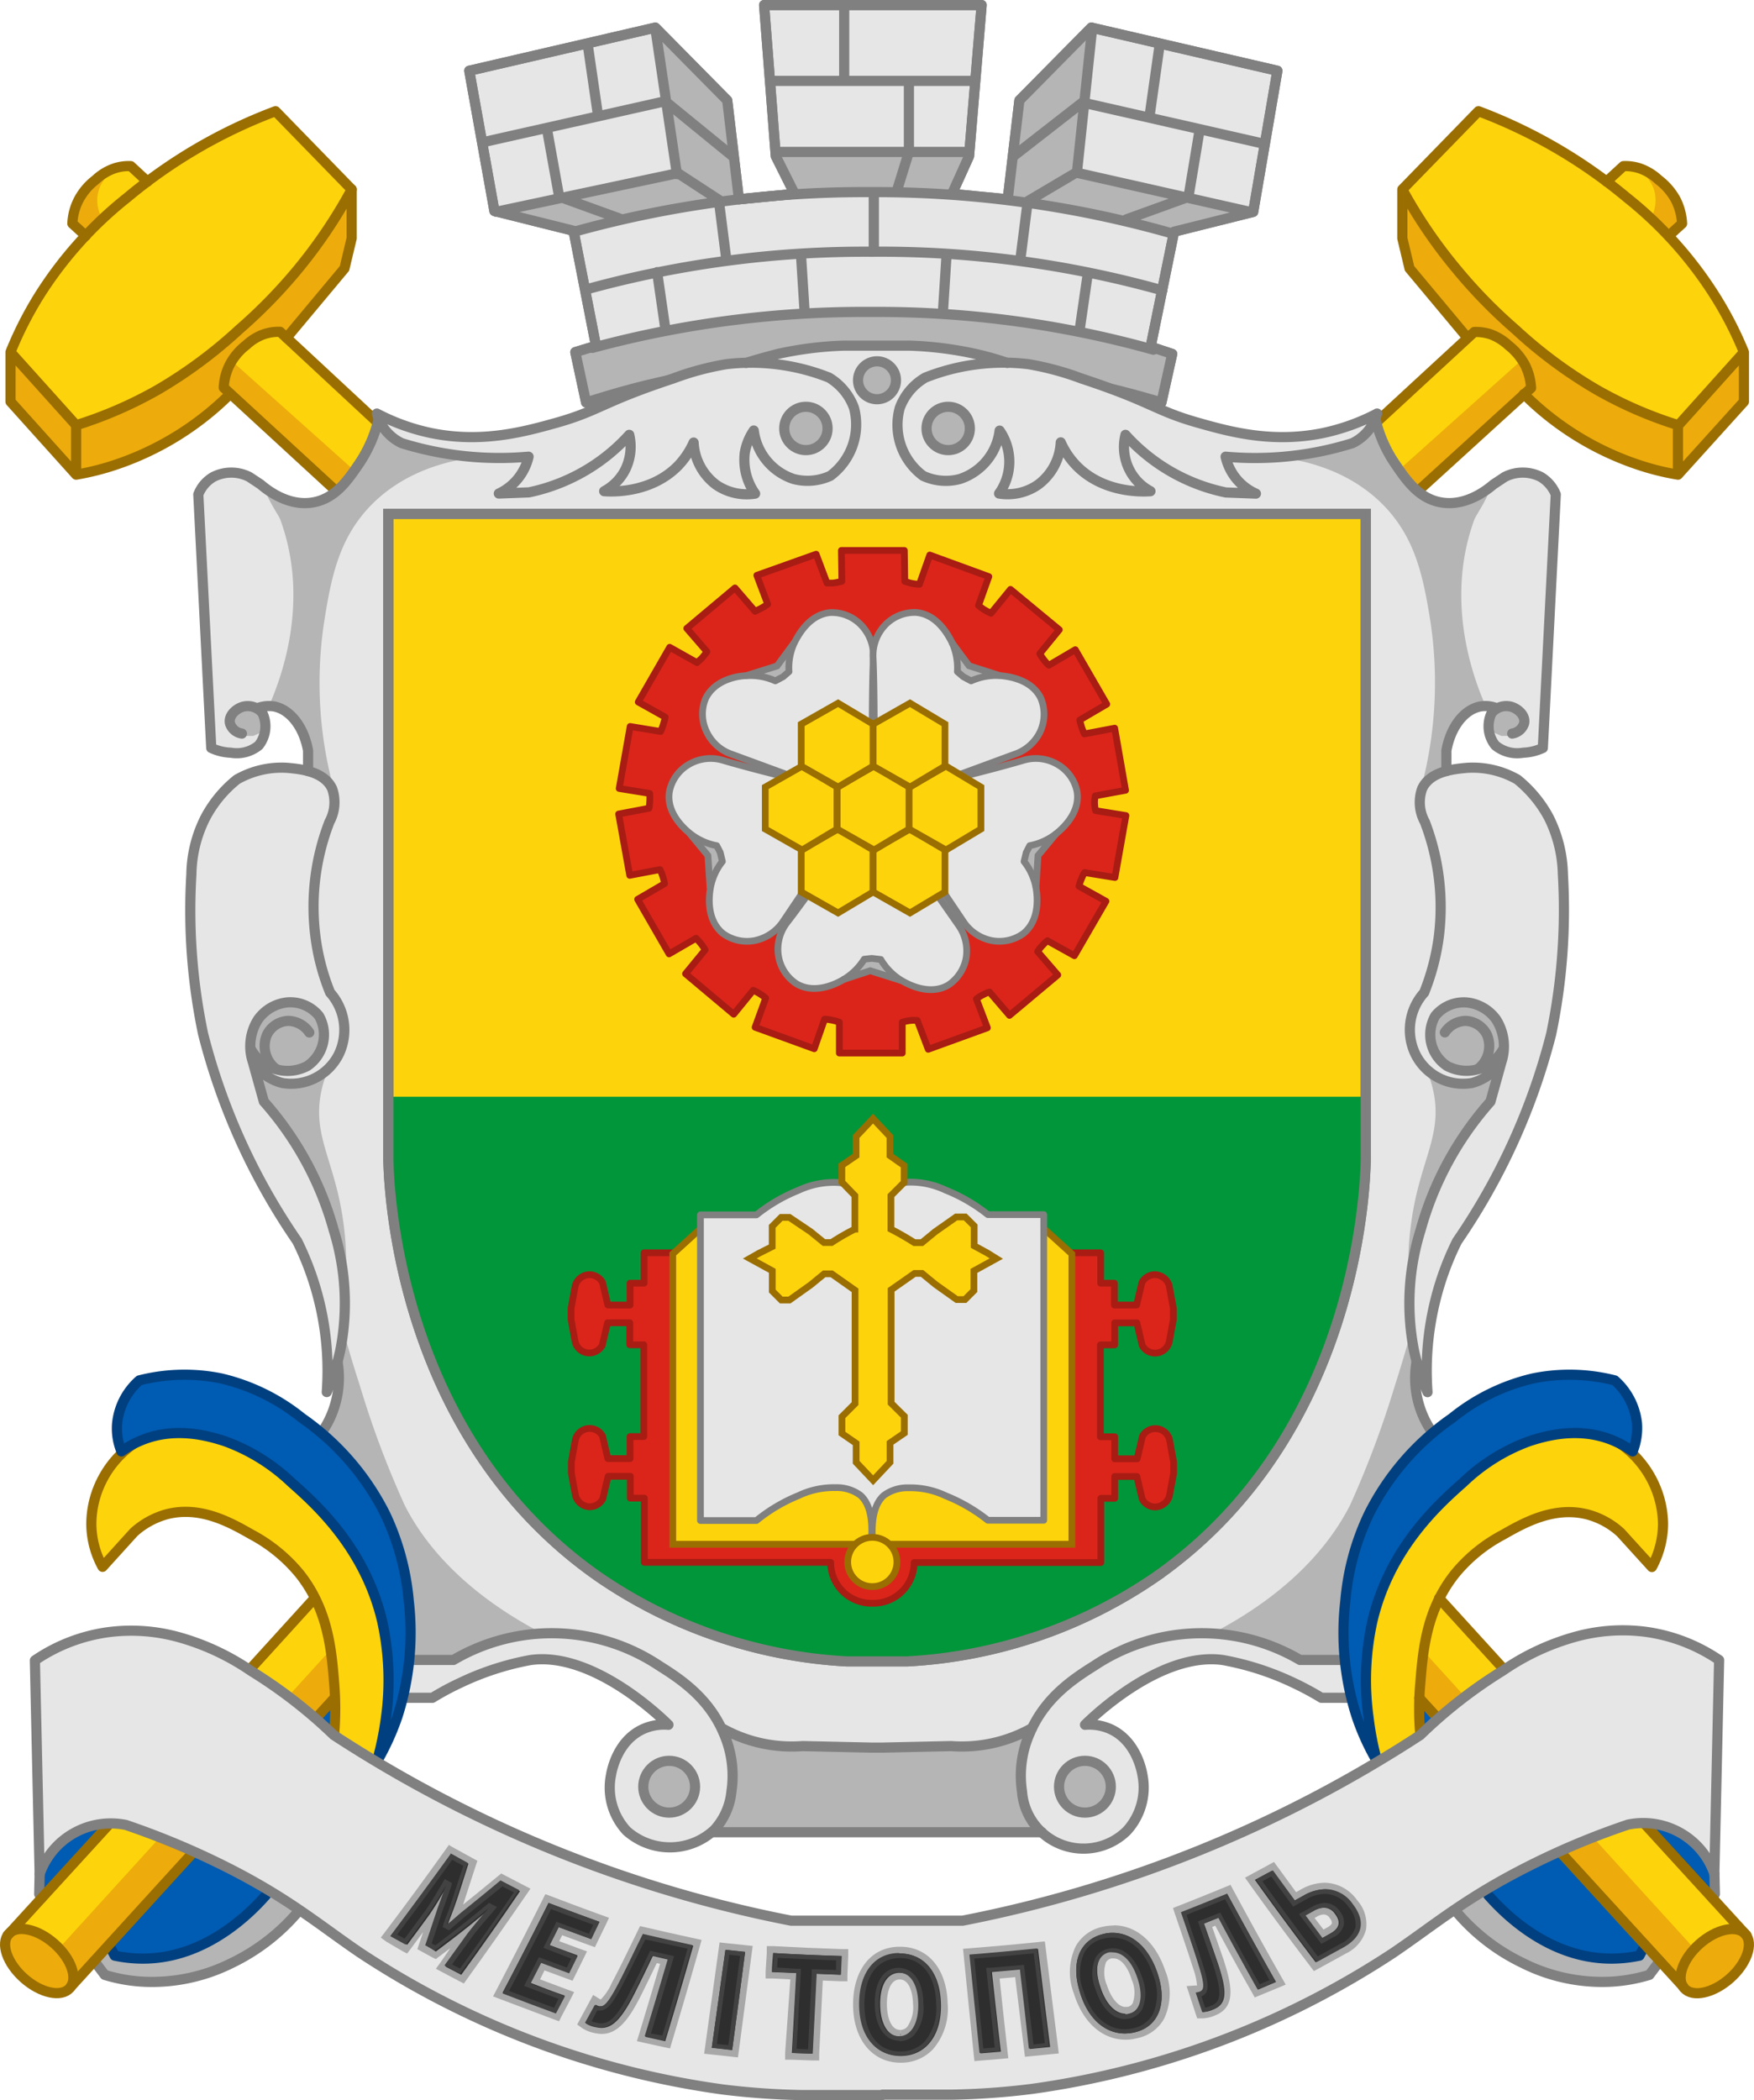<svg xmlns="http://www.w3.org/2000/svg" viewBox="0 0 195.12 233.6"><defs><style>.prefix__cls-17{fill:#e6e6e6}.prefix__cls-17,.prefix__cls-18,.prefix__cls-3{stroke:gray}.prefix__cls-10,.prefix__cls-12,.prefix__cls-13,.prefix__cls-16,.prefix__cls-17,.prefix__cls-3,.prefix__cls-7{stroke-linecap:round;stroke-linejoin:round}.prefix__cls-10,.prefix__cls-13,.prefix__cls-3,.prefix__cls-7{stroke-width:1.13px}.prefix__cls-9{fill-rule:evenodd}.prefix__cls-2,.prefix__cls-9{fill:#b5b5b5}.prefix__cls-10,.prefix__cls-12,.prefix__cls-18,.prefix__cls-3,.prefix__cls-7{fill:none}.prefix__cls-13,.prefix__cls-4{fill:#005bb2}.prefix__cls-19,.prefix__cls-5{fill:#fdd40b}.prefix__cls-6{fill:#edac0b}.prefix__cls-12,.prefix__cls-19,.prefix__cls-7{stroke:#9a6e01}.prefix__cls-10,.prefix__cls-13{stroke:#004080}.prefix__cls-18,.prefix__cls-19{stroke-miterlimit:10}.prefix__cls-12{stroke-width:1.13px}.prefix__cls-16{fill:#db251a;stroke:#a81c14}.prefix__cls-16,.prefix__cls-17,.prefix__cls-18,.prefix__cls-19{stroke-width:.75px}.prefix__cls-20{fill:#2e2e2e}.prefix__cls-21{fill:#a8a8a8}.prefix__cls-22{fill:#424242}</style></defs><g id="prefix__Шар_2" data-name="Шар 2"><g id="prefix__Шар_1-2" data-name="Шар 1"><g id="prefix__Шар_4" data-name="Шар 4"><path id="prefix__korona" d="M97 40.27c-16.7-.1-25.8 2.6-31.8 4.5l-1.2-5.6 2.3-.7-2.5-12.8-8.8-2.2-2.8-15.6 20.7-4.8 8 8.1 1.3 11 6.2-.6-2.1-4.2L85 .56h24.2l-1.4 16.81-1.9 4.2 6.2.6 1.3-11 8-8.1 20.7 4.8-2.69 15.7-8.8 2.2-2.61 12.8 2.4.8-1.2 5.4c-5-1.5-15.4-4.4-32.2-4.5z" fill-rule="evenodd" stroke-width="1.13" stroke-linecap="round" stroke-linejoin="round" stroke="gray" fill="#e6e6e6"/><path class="prefix__cls-2" d="M12.3 216.63l-1.58 1.52.74 1.07 5.47 1.53 4.98-.94 4.51-1.8 5.31-3.7 1.86-1.88-3.09-2.06-1.86 1.32-3.17 2.88-3.36 1.87-3.82 1.16-3.79.24-2.03-.5-.17-.71zM164.81 210.49l1.58 1.02 2.14 2.14 3.61 2.38 3.73 1.13 3.96.63 2.23-.22.92-1.13 1.43 1.49-.62 1.35-1.73.78-6.09.41-6.75-2.21-3.25-1.82-3.24-2.95-.77-1.18 2.85-1.82zM73.1 3.83l2.3 15.44L55 23.46l9.07 2.5 9.09-2.39 9.01-1.66-1.27-10.75-7.6-7.68-.2.35zM86.11 16.96l21.71.2-1.61 4.43-17.81-.02-2.29-4.61zM113.4 11.16l7.78-8.1-1.48 16.1 19.7 4.41-8.6 2.14-15.95-3.35-3.1-.22 1.65-10.98zM65.2 44.77l8.35-2.22 19.57-.6 33.63 3.85 2.45-1.03 1.2-5.4-5.82-1.49-16.83-2.75-15.46-.47-12.55 1.15L64.2 39.1v1.63l1 4.04z"/><path id="prefix__linii_korony" data-name="linii korony" class="prefix__cls-3" d="M63.9 25.77a120.25 120.25 0 0133-4.4A120.44 120.44 0 01130.5 26m-65.3 6.2A116.53 116.53 0 0197 28a116.43 116.43 0 0132.3 4.3m-63.4 6.4a115.44 115.44 0 0131-4 113.73 113.73 0 0131.4 4.2M54 15.76l20-4.5 7.6 6.2m-26.4 6.1l20.21-4.3 4.6 3M69.1 24.37l-6.9-2.5-1.3-7.21m5.6-2l-1.09-7.49m9.89 14.2L72.9 3.16m7.9 25.71l-.8-6.3m9.5 12l-.4-6.3M74 36.47l-.9-6.2M97.2 28v-6.6m43-5.5l-19.79-4.5-7.7 6m26.5 6.2l-19.5-4.4-5.4 3.2m11 2l6.9-2.5 1.2-7.21m-5.5-2L129 5m-9.2 14.2l1.7-16.1m-8 25.81l.8-6.3m-9.4 12l.4-6.3m14.8 8.4l.9-6.2M97.21 28v-6.6m2.6-.3l1.3-4.2V9m-7.2-.3V1M86 9h22.3m-21.6 7.9h21"/><path id="prefix__korona-2" class="prefix__cls-3" d="M97 40.27c-16.7-.1-25.8 2.6-31.8 4.5l-1.2-5.6 2.3-.7-2.5-12.8-8.8-2.2-2.8-15.6 20.7-4.8 8 8.1 1.3 11 6.2-.6-2.1-4.2L85 .56h24.2l-1.4 16.81-1.9 4.2 6.2.6 1.3-11 8-8.1 20.7 4.8-2.69 15.7-8.8 2.2-2.61 12.8 2.4.8-1.2 5.4c-5-1.5-15.4-4.4-32.2-4.5z"/></g><g id="prefix__Шар_7" data-name="Шар 7"><path class="prefix__cls-4" d="M37.13 187.6l-29.4 9.53-3.51 6.53-.26 6.28 1.48 1.82 7.08 5.59 2.82.49 5.77-1.03 4.16-2.1 4.59-4.42 6.99-13.76 1.59-7.65-1.31-1.28z"/><path class="prefix__cls-5" d="M41.89 195.53L37 192.68l.13-3.34-1.25-8.34-.99-3.59-1.53-2.09-3.75-3.51-3.54-2.27-4.62-1.29-3.93.32-3.33 2.06-2.81 3.52-1.37-4.52.63-3.67 1.92-3.37 2.63-3.87 18.38 2.59 7.12 8.59 3.88 6.91-.58 14.38-2.1 4.34z"/><path class="prefix__cls-4" d="M157.85 187.6l29.41 9.53 3.51 6.53.25 6.28-1.48 1.82-7.08 5.59-2.82.49-5.77-1.03-4.16-2.1-4.59-4.42-6.99-13.76-1.59-7.65 1.31-1.28z"/><path class="prefix__cls-5" d="M37.57 54.52L25.41 43.84l-2.1 2.09-6.9 4.64-7.62 2-7.62-7.89-.11-4.81 3.08-6.94 3.75-5.29 1.52-1.73-1.41-1 .88-3.25 1.84-1.72 2.37-1.29 1.62-.13 1.5 1.58 6.53-4L28 13.48l2.51-1 8.55 8.68-.14 6.38-1 3.44-2.28 1.73-2.25 3L32 37.66l9.78 9.23-.51 2.18-2.46 4.43zM.32 215.5l.53 2.12 2.55 3.03 2.46 1.04 1.7-.69 2.16-2 27.53-30.12-.16-4.04-.91-4.88-1.14-2.39-.98 1.42-32.71 35.67-1.03.84zM157.54 54.52l12.19-10.68 2.07 2.09 6.9 4.65 7.61 2 7.62-7.92.12-4.82-3.05-6.93-3.75-5.29-1.57-1.75 1.42-1-.89-3.25-1.83-1.72-2.38-1.28-1.56-.14-1.51 1.58-6.52-4-5.28-2.63-2.51-1-8.62 8.69.14 6.38.95 3.43 2.33 2 2.58 2.69 1.11 2-9.79 9.23.52 2.18 2.53 4.52zM194.79 215.5l-.54 2.12-2.55 3.03-2.46 1.04-1.69-.69-2.16-2-27.54-30.12.17-4.04.91-4.88 1.14-2.39.98 1.42 32.7 35.67 1.04.84z"/><path class="prefix__cls-5" d="M153.09 195.53l4.9-2.85-.14-3.34 1.25-8.34.99-3.59 1.54-2.09 3.74-3.51 3.54-2.27 4.62-1.29 3.94.32 3.32 2.06 2.82 3.52 1.36-4.52-.62-3.67-1.92-3.37-2.64-3.87-18.38 2.59-7.12 8.59-3.88 6.91.59 14.38 2.09 4.34z"/><path class="prefix__cls-6" d="M1.06 39.37l7.35 8.05 7.5-3.29 6.82-4.39 4.74-4.05 3.41-3.27 3.41-4.03 4.3-6.23.42 3.73-.63 3.72-1.75 2.34-4.31 5.29-1.79-.5-2.3 1-1.73 1.48-1.38 3.08.14 1.89-5.43 4.25-3.71 1.97-4.46 1.67-2.87.51-7.61-7.9-.12-5.32zM1.94 214.57l2.67.53 1.98 1.59 1.28 1.99v1.79l-.43 1.22-1.71.24-2.61-1.18-1.98-2.21-.55-2.41.76-1.47.59-.09z"/><path class="prefix__cls-6" d="M26 40.34L39.37 52.3l-1.8 2.22-12.59-11.39.68-2.79H26zM6.59 216.69l30.17-33.16.49 5.81-1.55 1.27Q22.07 205.37 8.41 220.2a11 11 0 00-.72-1.78 10.77 10.77 0 00-1.1-1.73zM13.59 18.49A4.21 4.21 0 0011 21.11a4 4 0 00.23 2.94l-1.82 2.32-1.56-1.75 1-2.5 1.61-2.07 2.64-1.45zM193.9 39.37l-7.36 8.05-7.5-3.29-6.82-4.39-4.74-4.05-3.41-3.27-3.41-4.03-4.29-6.23-.43 3.73.63 3.72 1.75 2.34 4.31 5.29 1.79-.5 2.3 1 1.73 1.48 1.39 3.08-.15 1.89 5.43 4.25 3.72 1.97 4.45 1.67 2.87.51 7.62-7.9.12-5.32zM193.01 214.57l-2.67.53-1.97 1.59-1.29 1.99v1.79l.43 1.22 1.71.24 2.62-1.18 1.97-2.21.56-2.41-.77-1.47-.59-.09z"/><path class="prefix__cls-6" d="M168.95 40.34L155.59 52.3l1.8 2.22 12.58-11.39-.68-2.79h-.34zM188.41 216.69l-30.18-33.16-.49 5.81 1.55 1.27 27.28 29.59a9.48 9.48 0 01.72-1.78 9.65 9.65 0 011.12-1.73zM181.41 18.49a4.24 4.24 0 012.59 2.62 4.15 4.15 0 01-.23 2.94l1.81 2.32 1.56-1.75-.95-2.5-1.68-2.12-2.69-1.44z"/></g><g id="prefix__Шар_6" data-name="Шар 6"><path class="prefix__cls-7" d="M42.41 47.37L31.16 36.91a5.15 5.15 0 00-1.75.25 5.54 5.54 0 00-2 1.21 6.64 6.64 0 00-1.83 2.15 6.17 6.17 0 00-.69 2.6l12.6 11.59M16.41 20.2l-1.86-1.72a5 5 0 00-1.85.26A5.76 5.76 0 0010.64 20a6.78 6.78 0 00-1.88 2.21 6.31 6.31 0 00-.71 2.66l1.49 1.36"/><path class="prefix__cls-7" d="M8.47 47.3v5.5l-7.3-8.12v-5.5l7.3 8.12a46.07 46.07 0 009.06-3.93 51.7 51.7 0 009.06-6.71 57 57 0 006.6-6.77 55.31 55.31 0 005.93-8.82l-8.47-8.7A56.89 56.89 0 0014.12 22a43.56 43.56 0 00-9.83 11 40.92 40.92 0 00-3.12 6.16M8.47 52.8A29 29 0 0013 51.65a32.85 32.85 0 0012.58-7.81"/><path class="prefix__cls-7" d="M39.12 21.07v5.44l-.8 3.35-6.44 7.71M152.68 47.37L164 36.93a5.23 5.23 0 011.8.25 5.91 5.91 0 012 1.23 7 7 0 011.83 2.16 6.48 6.48 0 01.69 2.59l-12.68 11.55M178.72 20.2l1.87-1.72a5.09 5.09 0 011.85.26A5.94 5.94 0 01184.5 20a7 7 0 011.91 2.21 6.62 6.62 0 01.71 2.66l-1.49 1.36"/><path class="prefix__cls-7" d="M186.66 47.3v5.5l7.34-8.12v-5.5l-7.29 8.12a45.56 45.56 0 01-9.06-3.93 51.33 51.33 0 01-9.06-6.71 56.28 56.28 0 01-6.6-6.77 54.65 54.65 0 01-5.99-8.82l8.47-8.7A57.15 57.15 0 01181 22a44 44 0 019.83 11 40.4 40.4 0 013.17 6.18M186.66 52.8a28.45 28.45 0 01-4.56-1.15 32.61 32.61 0 01-12.58-7.82M156 21.07v5.44l.8 3.35 6.44 7.71"/></g><g id="prefix__Шар_5" data-name="Шар 5"><path fill-rule="evenodd" fill="#e6e6e6" d="M173.57 94.73l-1.85-4.75-3.59-3.67-3.62-.92h-2.59l-.88.16-.14-2.05 1.15-3.31 2.34-1.78 1.63.14-.36 2.59.83 1.81 1.75.71 3.32-.49.13-3.53 1.41-24.94-2.03-1.9-1.55-.4-2.24.76-2.53 1.54-2.94 1.25-3.84-1.04-2.25-2.89-2.14-3.36-.46-2.75-3.21 1.36-6.34 1.15-8.32-.83-6.71-2.61-10.49-3.57-11.09-2.54-7.29-.6h-4.21l-7.28.6-11.1 2.54-10.49 3.57-6.71 2.61-8.32.83-6.34-1.15-3.21-1.36-.46 2.75-2.14 3.36-2.25 2.89-3.84 1.04-2.94-1.25-2.53-1.54-2.24-.76-1.56.4-2.02 1.9 1.41 24.94.13 3.53 3.32.49 1.75-.71.83-1.81-.36-2.59 1.63-.14 2.34 1.78 1.15 3.31-.14 2.05-.89-.16h-2.58l-3.62.92-3.59 3.67-1.85 4.75-.3 9.08.64 7.41 1.43 6.53 2.03 5.89L28 129.5l1.8 3.66 3.43 4.83.62 2.32 1.65 4.45.79 4.65-.03 4.34 1.43-.44-.31 2.57-1.5 3.34 2.38 2.22 2.37 2.81 2.22 4.18 1.85 5.08.84 4.45.09 4.94-.57 5.82 3.11.09 2.72-1.47 3.67-1.5 4.48-1.18 3.49.13 2.92.92 3.5 2.13 3.63 2.37.87 1.35-2.54.95-2.27 2.18-.73 3.31.72 4.13 2.43 2.52 3.69 1.06 3.11-.65 1.37-1.25h36.67l1.37 1.25 3.11.65 3.69-1.06 2.43-2.52.72-4.13-.73-3.31-2.27-2.18-2.54-.95.87-1.35 3.63-2.37 3.5-2.13 2.92-.92 3.49-.13 4.48 1.18 3.66 1.5 2.73 1.47 3.11-.09-.57-5.82.09-4.94.84-4.45 1.85-5.08 2.22-4.18 2.37-2.81 2.38-2.22-1.5-3.34-.31-2.57 1.43.44-.03-4.34.79-4.65 1.65-4.45.62-2.32 3.43-4.83 1.8-3.66 2.64-5.86 2.03-5.89 1.42-6.53.65-7.41-.3-9.08z"/><path class="prefix__cls-9" d="M31.03 111.33l-2.3 1.86-1.03 2.03.15 2.26 2.53 1.3 2.59.38 2.32-1.83.94-2.91-1.26-2.11-2.56-.98h-1.38z"/><circle class="prefix__cls-2" cx="74.44" cy="198.75" r="2.85"/><circle class="prefix__cls-2" cx="89.75" cy="47.66" r="2.31"/><circle class="prefix__cls-2" cx="97.56" cy="42.23" r="1.89"/><path class="prefix__cls-9" d="M25.76 79.53l.9-.98h1.45l1.24.48-.09 1.63-.15.78-.93.42h-.9l-1.02-.34-.72-.83.22-1.16zM38.09 147.61a140.4 140.4 0 001.94 6.52 104.32 104.32 0 005 13.33c1.62 3.17 5.48 9.07 15.09 14.12l-4.61 1-4.77 1.57-1 .55-5-.16-8.91-23 .23-2.69 1.35-3.15.53-3.4-.43-.93zM37.53 117.07a12.84 12.84 0 00-1.88 4.82c-.77 4.64 1.59 7.36 2.52 13.89a34.54 34.54 0 01.3 6.59l-1.71-7.09-2.44-5.86-3.41-5.35-1.91-2.3v-2.12l3 .74 3.32-.77zM29.64 54.43c-.39.32 1.38 2.92 1.53 3.34 3.22 8.74.33 17-1 20.18l4.06 4.23.24 3.82 2.6 1.56a45 45 0 01-1-18.45c.77-4.89 1.61-8.82 4.64-12.3 4-4.54 9.56-5.63 12.18-5.94a13.58 13.58 0 01-7.88-1.35 12.72 12.72 0 01-2.83-2 23 23 0 01-6.41 8.23l-4.12-.25-1.29-.75c-.25-.22-.59-.38-.72-.32zM80.62 192.24l3.7 1.69 9.98.41 13.05-.19 3.75-.22 3.27-1.69-.58 3.01-.21 3.13.3 3.24 2.02 2.19H79.23l2-2.78.32-3.31-.49-3.93-.44-1.55zM164.17 111.33l2.29 1.86 1.03 2.03-.15 2.26-2.53 1.3-2.59.38-2.32-1.83-.94-2.91 1.26-2.11 2.56-.98h1.39z"/><circle class="prefix__cls-2" cx="120.76" cy="198.75" r="2.85"/><circle class="prefix__cls-2" cx="105.44" cy="47.66" r="2.31"/><path class="prefix__cls-9" d="M169.44 79.53l-.91-.98h-1.44l-1.25.48.09 1.63.16.78.92.42h.91l1.01-.34.73-.83-.22-1.16zM157.11 147.61c-.43 1.58-1.08 3.84-1.94 6.52a108 108 0 01-5 13.33c-1.63 3.17-5.49 9.07-15.09 14.12l4.61 1 4.76 1.57 1 .55 5-.16 8.91-23-.23-2.69-1.29-3.16-.53-3.4.42-.94zM157.67 117.07a13.18 13.18 0 011.88 4.82c.76 4.64-1.6 7.36-2.53 13.89a33 33 0 00-.3 6.59l1.71-7.09 2.44-5.86 3.41-5.35 1.91-2.3v-2.12l-3 .74-3.32-.77zM165.55 54.43c.39.32-1.38 2.92-1.53 3.34-3.21 8.74-.33 17 1 20.18L161 82.18l-.28 3.82-2.6 1.56a45.56 45.56 0 001-18.45c-.78-4.89-1.62-8.82-4.65-12.3-4-4.54-9.56-5.63-12.18-5.94a13.64 13.64 0 007.89-1.35 12.89 12.89 0 002.82-2 22.83 22.83 0 006.41 8.23l4.12-.25 1.32-.75c.24-.22.56-.38.7-.32z"/></g><g id="prefix__Шар_3" data-name="Шар 3"><path class="prefix__cls-3" d="M41.92 46a23.24 23.24 0 006.18 2.2C53.74 49.31 58.43 48 62 47c4.73-1.35 5-2.3 12.89-4.9a31.64 31.64 0 015.91-1.59A23.52 23.52 0 0192.22 42 6.54 6.54 0 0195 45.37a7.13 7.13 0 01-2.63 7.56 6.1 6.1 0 01-4.1.35 6.52 6.52 0 01-4.42-5.39 6.24 6.24 0 00-1 2.48A6.53 6.53 0 0084 54.91a6 6 0 01-4.36-1 6.27 6.27 0 01-2.48-4.68 9.1 9.1 0 01-1.7 2.55c-3 3.09-7.32 2.93-8.25 2.86a5.63 5.63 0 002.25-2.21 5.78 5.78 0 00.54-4.06 20.74 20.74 0 01-11.16 6.4l-3.35.13a6 6 0 003.31-4.1 36.65 36.65 0 01-14.1-1.5 5.19 5.19 0 01-2.78-3.3zM4.41 208.43l-.05 2.26.25.47M10.49 218.14l1.16 1.54a17.69 17.69 0 004.52.77 19.79 19.79 0 009.59-2.08 22.41 22.41 0 007.57-5.92"/><path class="prefix__cls-10" d="M12.14 216.37l.62 1.17a15.11 15.11 0 003.15.33c7.06 0 12.07-5.23 13.68-7.06"/><path class="prefix__cls-3" d="M190.72 208.43l.05 2.26-.25.47M184.64 218.14l-1.16 1.54a18 18 0 01-4.53.77 19.69 19.69 0 01-9.54-2.08 22.21 22.21 0 01-7.57-5.92"/><path class="prefix__cls-10" d="M183 216.37l-.62 1.17a15.25 15.25 0 01-3.15.33c-7.06 0-12.07-5.23-13.68-7.06"/><circle class="prefix__cls-3" cx="89.65" cy="47.66" r="2.41"/><path class="prefix__cls-3" d="M83 40.37c1.09-.35 2.27-.67 3.53-1a39.62 39.62 0 017.28-.92h7.43a39.73 39.73 0 017.28.92 31.48 31.48 0 013.53 1M42.13 46.57a15.18 15.18 0 01-2.22 5.06c-1.23 1.8-2.59 3.78-5 4.24-3 .58-5.52-1.66-5.94-2l-1.24-.82a4.41 4.41 0 00-4 0A3.88 3.88 0 0022.06 55l1.44 28.2a5.64 5.64 0 002.18.53 3.85 3.85 0 003.11-.82 3.44 3.44 0 00.41-3.58 2.1 2.1 0 00-2.23-.7c-.76.24-1.59 1-1.38 1.86a1.63 1.63 0 001.32 1.11"/><path class="prefix__cls-3" d="M28.64 78.78a3.56 3.56 0 011.77-.21c1.83.3 3.38 2.25 3.86 4.92v2.28"/><path class="prefix__cls-3" d="M28.12 118.13a5.54 5.54 0 003.29 2.34 5.91 5.91 0 006.31-3.26 6.26 6.26 0 00-1-6.8 24.88 24.88 0 01-1.63-6.23 26.09 26.09 0 011.56-12.76 4.54 4.54 0 00.29-3.71c-.91-1.93-3.54-2.16-4.88-2.29a10 10 0 00-5.71 1.29 13.57 13.57 0 00-3.47 4.18 14.35 14.35 0 00-1.59 6.35 67.08 67.08 0 001.3 17.76 71.77 71.77 0 0010.47 23.06 32.42 32.42 0 013.29 16.79 24.69 24.69 0 001.5-4.62 27.34 27.34 0 00-.73-13.41 36 36 0 00-7.77-14.29l-1.23-4.42a5.53 5.53 0 01.58-4.7 4.55 4.55 0 013.3-1.91 4.11 4.11 0 013.48 1.5 4.2 4.2 0 01-1.3 5.58 4.66 4.66 0 01-6.31-1.95v-.05"/><path d="M151.93 57.16V129c-.07 3.41-1.08 30.78-23.3 46.36a53.85 53.85 0 01-27.7 9.45H94.2a53.87 53.87 0 01-27.7-9.47c-22.22-15.59-23.23-43-23.3-46.37V57.16z" stroke-miterlimit="10" fill="#fdd40b" stroke-width="1.13" stroke="gray"/><circle class="prefix__cls-3" cx="74.44" cy="198.75" r="2.88"/><path class="prefix__cls-3" d="M45.19 188.86h2.91a30.32 30.32 0 013.13-1.68 31 31 0 017.77-2.52c7-1 14.7 6.54 15.36 7.2a5.72 5.72 0 00-2.83.48c-2.84 1.3-3.47 4.55-3.57 5.16a7.08 7.08 0 001.76 6.17 7.24 7.24 0 009.75-.13 7.35 7.35 0 001.9-4.28 11.76 11.76 0 00-.88-6.49c-1.7-4-4.94-6.08-7.19-7.5a21.58 21.58 0 00-22.86-.62h-4.9M80.29 192.23a15.85 15.85 0 009 2l7.65.17h1.21l7.65-.17a15.89 15.89 0 009-2M79.23 203.81h36.67M37.55 151.48a10.66 10.66 0 01-1.67 7.74M30.7 118.91a3.2 3.2 0 01-1-3.81 2.74 2.74 0 012.39-1.54 2.91 2.91 0 012.32 1.29"/><ellipse class="prefix__cls-12" cx="4.36" cy="218.14" rx="2.56" ry="4.54" transform="rotate(-48.43 4.363 218.137)"/><path class="prefix__cls-7" d="M.85 215.28l11.34-12.41L35 177.78M7.87 221L21 206.59q8.1-8.86 16.21-17.71"/><path class="prefix__cls-3" d="M153.2 46a23.43 23.43 0 01-6.17 2.2c-5.64 1.11-10.33-.2-13.85-1.2-4.73-1.35-5-2.3-12.89-4.9a31.76 31.76 0 00-5.88-1.59A23.49 23.49 0 00102.94 42a6.46 6.46 0 00-2.85 3.39 7.06 7.06 0 002.6 7.54 6 6 0 004.1.35 6.48 6.48 0 004.41-5.38 6.08 6.08 0 01-.06 7 5.93 5.93 0 004.36-1 6.25 6.25 0 002.5-4.69 8.94 8.94 0 001.73 2.57c3 3.09 7.32 2.93 8.25 2.86a5.5 5.5 0 01-2.25-2.21 5.62 5.62 0 01-.53-4.06 20.62 20.62 0 0011.16 6.41l3.35.13a5.88 5.88 0 01-3.37-4.11 36.39 36.39 0 0014.1-1.5 5.15 5.15 0 002.74-3.3z"/><circle class="prefix__cls-3" cx="105.48" cy="47.66" r="2.41"/><path class="prefix__cls-3" d="M153 46.57a14.78 14.78 0 002.22 5.06c1.23 1.8 2.59 3.78 5 4.24 3 .58 5.52-1.66 5.94-2l1.24-.82a4.41 4.41 0 014 0 4 4 0 011.67 1.95l-1.44 28.2a5.72 5.72 0 01-2.18.53 3.83 3.83 0 01-3.11-.82 3.4 3.4 0 01-.42-3.58 2.1 2.1 0 012.24-.7c.76.24 1.59 1 1.38 1.86a1.65 1.65 0 01-1.32 1.11"/><path class="prefix__cls-3" d="M166.49 78.78a3.41 3.41 0 00-1.73-.21c-1.84.3-3.38 2.25-3.86 4.92v2.28"/><path class="prefix__cls-3" d="M167 118.13a5.62 5.62 0 01-3.26 2.34 5.9 5.9 0 01-6.31-3.26 6.2 6.2 0 011-6.8 25.77 25.77 0 001.63-6.23 26.44 26.44 0 00-1.56-12.76 4.5 4.5 0 01-.29-3.71c.91-1.93 3.54-2.16 4.88-2.29a10 10 0 015.71 1.29 13.86 13.86 0 013.47 4.18 14.8 14.8 0 011.59 6.35 67.93 67.93 0 01-1.3 17.77 72 72 0 01-10.47 23.06 31.93 31.93 0 00-2.47 6.79 32.39 32.39 0 00-.82 10 23.31 23.31 0 01-1.5-4.62 27.22 27.22 0 01.73-13.41 35.92 35.92 0 017.77-14.29l1.23-4.42a5.61 5.61 0 00-.58-4.7 4.59 4.59 0 00-3.3-1.91 4.1 4.1 0 00-3.48 1.48 4.18 4.18 0 001.3 5.58 4.65 4.65 0 006.3-1.95v-.05"/><circle class="prefix__cls-3" cx="120.69" cy="198.75" r="2.88"/><path class="prefix__cls-3" d="M149.94 188.86H147a32.54 32.54 0 00-3.13-1.68 31.26 31.26 0 00-7.81-2.52c-7-1-14.7 6.54-15.36 7.2a5.75 5.75 0 012.83.48c2.84 1.3 3.47 4.55 3.57 5.16a7.14 7.14 0 01-1.76 6.17 6.86 6.86 0 01-11.65-4.41 11.67 11.67 0 01.88-6.49c1.7-4 4.94-6.08 7.19-7.5a21.58 21.58 0 0122.86-.62h4.94M157.58 151.48a10.56 10.56 0 001.67 7.74M164.41 118.91a3.22 3.22 0 001-3.81 2.77 2.77 0 00-2.39-1.54 2.88 2.88 0 00-2.29 1.28"/><ellipse class="prefix__cls-12" cx="190.76" cy="218.15" rx="4.54" ry="2.56" transform="rotate(-41.57 190.76 218.156)"/><path class="prefix__cls-7" d="M194.28 215.28l-11.34-12.41-22.85-25.09M187.26 221l-13.17-14.41q-8.1-8.86-16.21-17.71"/><circle class="prefix__cls-3" cx="97.56" cy="42.3" r="2.11"/><path class="prefix__cls-7" d="M14.81 160.64a11 11 0 00-3.46 4 10.83 10.83 0 00-1.19 4.86 10 10 0 001.25 4.79l3.48-3.84a9 9 0 013.62-2c3.77-1 7.18.94 9.48 2.25a17.63 17.63 0 015.34 4.37c3.18 4 3.55 8.52 3.84 12.13a34.5 34.5 0 010 5.75M180.32 160.64a11.21 11.21 0 013.46 4 11 11 0 011.22 4.86 10.18 10.18 0 01-1.24 4.81l-3.48-3.83a8.86 8.86 0 00-3.62-2c-3.77-1-7.18.94-9.48 2.25a17.33 17.33 0 00-5.34 4.36c-3.18 4-3.55 8.53-3.84 12.14a32.37 32.37 0 000 5.74"/><path class="prefix__cls-13" d="M13.51 161.45a6.7 6.7 0 01-.48-3.13 7.35 7.35 0 012.47-4.77 20.36 20.36 0 019.09-.22 22.43 22.43 0 019 4.41 28.66 28.66 0 019.26 10.68 28.27 28.27 0 012.62 9.65 30.56 30.56 0 01-1.24 12.82 28.16 28.16 0 01-2.3 5.06 34.09 34.09 0 001-4.83 30.59 30.59 0 00-.41-10.75c-1.92-8.23-7.48-13.14-10.12-15.48a21.08 21.08 0 00-7.4-4.58c-1.65-.53-5.46-1.7-9.35-.06a10.68 10.68 0 00-2.14 1.2zM181.62 161.45a7 7 0 00.48-3.13 7.44 7.44 0 00-2.47-4.77 20.37 20.37 0 00-9.09-.22 22.31 22.31 0 00-9 4.41 28.48 28.48 0 00-9.26 10.68 27.82 27.82 0 00-2.62 9.65 30.4 30.4 0 001.24 12.82 26.83 26.83 0 002.3 5.06 32.74 32.74 0 01-.95-4.83 30.36 30.36 0 01.41-10.75c1.92-8.23 7.48-13.14 10.12-15.48a20.9 20.9 0 017.35-4.58c1.65-.53 5.46-1.7 9.35-.06a11.26 11.26 0 012.14 1.2z"/><path d="M98.17 233H106a81.55 81.55 0 008.83-.64A97.36 97.36 0 00155 217.22c4.61-3.13 8-6.09 15.12-9.67a84 84 0 0111-4.59 8.38 8.38 0 019.59 5.47l.53-23.77a19.15 19.15 0 00-7.94-3.11 19.71 19.71 0 00-8.33.6 26.79 26.79 0 00-7.79 3.69A53.2 53.2 0 00158 193a143.45 143.45 0 01-50.91 20.65H88A143.3 143.3 0 0137.12 193a54 54 0 00-9.18-7.12 27 27 0 00-7.79-3.69 19.73 19.73 0 00-8.33-.6 19 19 0 00-7.94 3.11l.53 23.76A8.39 8.39 0 0114 203a88 88 0 0111 4.59c7.15 3.58 10.51 6.54 15.12 9.67a97.24 97.24 0 0040.23 15.16 83.77 83.77 0 008.82.63h9z" stroke-width="1.13" stroke-linecap="round" stroke-linejoin="round" stroke="gray" fill="#e6e6e6"/></g><path fill="#009639" d="M43.2 122h108.72v9.54l-1.72 10.34-1.22 4.52-3.28 8.94-5.73 9.06-5.39 6.1-6.06 4.97-5.72 3.46-9.78 3.86-6.51 1.62-9.7.43-8.45-.65-9.52-2.44-.03.06-6.61-2.8-8.83-5.85-6.52-6.63-4.53-5.88-4.12-8.55-3.07-9.38-1.93-9.15V122z" id="prefix__Шар_12" data-name="Шар 12"/><g id="prefix__Шар_9" data-name="Шар 9"><path class="prefix__cls-16" d="M121.76 89.18a5 5 0 01.08-.65l3.37-.62L124 81l-3.37.64a5.78 5.78 0 01-.35-.9 6.13 6.13 0 01-.16-.65l3-1.76-3.5-6.06-2.94 1.73a3.94 3.94 0 01-.66-.75 3.84 3.84 0 01-.35-.54l2.17-2.66-5.43-4.49-2.17 2.66a7.66 7.66 0 01-.85-.46c-.2-.14-.38-.28-.54-.41l1.15-3.21-6.57-2.4-1.15 3.26a5.48 5.48 0 01-1-.14 5.8 5.8 0 01-.63-.2l-.05-3.43h-7l.05 3.43a7.08 7.08 0 01-1 .2H92l-1.21-3.21-6.6 2.35 1.21 3.21a6.36 6.36 0 01-.83.51L84 68l-2.24-2.6-5.36 4.5 2.24 2.59a8.45 8.45 0 01-.59.75l-.51.47L74.5 72 71 78.09l3 1.68a7.64 7.64 0 01-.51 1.6l-3.39-.56-1.22 6.9 3.39.55a5.57 5.57 0 010 1 5 5 0 01-.08.65l-3.37.64 1.23 6.82 3.37-.64a5.42 5.42 0 01.35.9c.07.24.12.46.16.66l-3 1.75 3.5 6.07 3-1.74a8 8 0 01.66.75c.12.17.24.35.35.54l-2.18 2.66 5.36 4.5 2.17-2.66a5 5 0 01.85.46 3.49 3.49 0 01.54.41L84 114.27l6.58 2.39 1.15-3.29a5.75 5.75 0 011 .15 3.88 3.88 0 01.64.19v3.43h7v-3.43a4.79 4.79 0 011-.2 3.75 3.75 0 01.67 0l1.22 3.21 6.58-2.39-1.22-3.21a4.53 4.53 0 01.84-.52 3.26 3.26 0 01.61-.25l2.23 2.6 5.37-4.5-2.24-2.6a4.26 4.26 0 01.59-.74 3.71 3.71 0 01.5-.47l3 1.67 3.51-6.06-3-1.67a5.55 5.55 0 01.32-.92 3.36 3.36 0 01.3-.6l3.38.55 1.22-6.89-3.38-.55a4.73 4.73 0 01-.11-.99z"/><g id="prefix__Шар_11" data-name="Шар 11"><path class="prefix__cls-2" d="M78.41 94.78l.74 3.81 9.11 5.21 1.42 4.57 5.22.26 2.22-.4 4.39 1.61 3.5-2.52 3.2-7.2 6.79-3.21 1.36-3.27-4.3-8.39c-6.7 1.44-8.52 1.8-8.53 1.77s6.32-.4 8.06-3.84c1.22-2.41-.15-5.65-1.92-8.48l-3.84-2-14.68-1.57-3.87 1.8-.87 1.14-3.18 1.38-2.11 7.08c2.48.92 8.27 3.15 8 4.13s-6.63.23-9.22-.11l-1.84 7.19z"/><path class="prefix__cls-17" d="M97 87.55c.09-1.35-.07-9.21.16-14.46a4.91 4.91 0 00-1.37-3.57 4.54 4.54 0 00-3.4-1.38c-2.48.2-3.71 2.77-4 3.31a6.56 6.56 0 00-.62 3.26l-.64.56-.88.47a6.73 6.73 0 00-3.28-.57c-.6 0-3.44.31-4.49 2.56a4.48 4.48 0 00.11 3.64 4.81 4.81 0 002.86 2.55l13.59 5z"/><path class="prefix__cls-18" d="M82.96 75.17l3.48-1.09 1.94-2.63"/><path class="prefix__cls-17" d="M97.28 87.55c-.09-1.35.07-9.21-.16-14.48a4.9 4.9 0 011.37-3.57 4.55 4.55 0 013.4-1.37c2.48.19 3.7 2.76 4 3.31a6.84 6.84 0 01.61 3.27l.65.56.88.47a6.78 6.78 0 013.27-.58c.61.06 3.45.3 4.5 2.55a4.63 4.63 0 01-.08 3.67 4.88 4.88 0 01-2.87 2.53l-13.59 5z"/><path class="prefix__cls-18" d="M111.27 75.17l-3.47-1.11-1.94-2.62"/><path class="prefix__cls-17" d="M94.41 88.2c-1.29-.42-9-2.15-14-3.63a4.77 4.77 0 00-3.8.47 4.49 4.49 0 00-2.14 3c-.41 2.45 1.79 4.26 2.26 4.65a6.77 6.77 0 003 1.38l.39.76.24 1a6.54 6.54 0 00-1.34 3c-.1.6-.54 3.41 1.39 5a4.55 4.55 0 003.58.79 5 5 0 003.15-2.16l8.07-12z"/><path class="prefix__cls-18" d="M78.99 98.81l-.24-3.64-2.07-2.51"/><path class="prefix__cls-17" d="M99.86 88.2c1.29-.42 9-2.15 14-3.63a4.78 4.78 0 013.8.47 4.49 4.49 0 012.15 3c.41 2.45-1.79 4.26-2.26 4.65a6.82 6.82 0 01-3 1.38l-.39.76-.24 1a6.64 6.64 0 011.34 3c.09.6.54 3.41-1.4 5a4.55 4.55 0 01-3.57.79 4.93 4.93 0 01-3.15-2.16l-8.08-12z"/><path class="prefix__cls-18" d="M115.24 98.81l.23-3.64 2.08-2.51"/><path class="prefix__cls-17" d="M96 90.91c-.85 1-5.25 7.57-8.46 11.73a4.83 4.83 0 00-.94 3.71 4.56 4.56 0 002 3.08c2.14 1.27 4.62-.12 5.15-.42a6.87 6.87 0 002.39-2.31l.84-.09 1 .12a6.7 6.7 0 002.34 2.36c.53.3 3 1.74 5.15.5a4.6 4.6 0 002-3 4.93 4.93 0 00-.88-3.72L98.29 91z"/><path class="prefix__cls-18" d="M100.27 109.08l-3.47-1.1-3.1 1.02"/><g id="prefix__Шар_10" data-name="Шар 10"><path class="prefix__cls-19" d="M97.12 99.22l-3.89 2.33-4.1-2.33v-4.67l4.1-2.33 3.89 2.33v4.67z"/><path class="prefix__cls-19" d="M93.12 92.22l-3.89 2.33-4.1-2.33v-4.67l4.1-2.33 3.89 2.33v4.67zM105.12 99.22l-3.89 2.33-4.1-2.33v-4.67l4.1-2.33 3.89 2.33v4.67z"/><path class="prefix__cls-19" d="M101.12 92.22l-3.89 2.33-4.1-2.33v-4.67l4.1-2.33 3.89 2.33v4.67zM109.12 92.22l-3.89 2.33-4.1-2.33v-4.67l4.1-2.33 3.89 2.33v4.67z"/><path class="prefix__cls-19" d="M105.12 85.22l-3.89 2.33-4.1-2.33v-4.67l4.1-2.33 3.89 2.33v4.67zM97.12 85.22l-3.89 2.33-4.1-2.33v-4.67l4.1-2.33 3.89 2.33v4.67z"/></g></g><g id="prefix__Шар_13" data-name="Шар 13"><path class="prefix__cls-16" d="M122.41 153v-3.4H124v-2.45h2.47l.59 2.5a1.62 1.62 0 002.2.67 1.68 1.68 0 00.8-1c.15-.84.31-1.69.47-2.53v-1.26c-.16-.85-.32-1.69-.47-2.53a1.71 1.71 0 00-1.56-1.21 1.65 1.65 0 00-1.47.88l-.59 2.5h-2.47v-2.43h-1.53v-3.38H71.65v3.38h-1.56v2.43h-2.47c-.2-.83-.4-1.66-.59-2.5a1.68 1.68 0 00-1.47-.88A1.69 1.69 0 0064 143c-.16.84-.32 1.68-.47 2.53v1.26c.15.84.31 1.69.47 2.53a1.63 1.63 0 002 1.12 1.69 1.69 0 001-.8c.19-.83.39-1.66.59-2.5h2.47v2.45h1.56v10.21h-1.53v2.45h-2.47c-.2-.84-.4-1.67-.59-2.5a1.63 1.63 0 00-3 .33c-.16.83-.32 1.69-.47 2.53v1.25c.15.86.31 1.69.47 2.53a1.69 1.69 0 001.56 1.22 1.67 1.67 0 001.47-.89c.19-.84.39-1.67.59-2.5h2.47v2.43h1.56v7.14h20.73a4.54 4.54 0 004.59 4.55h.16a4.53 4.53 0 004.53-4.53h20.77v-7.14H124v-2.43h2.47c.19.83.39 1.66.59 2.5a1.64 1.64 0 001.47.89 1.71 1.71 0 001.56-1.22c.15-.84.31-1.67.47-2.53v-1.25c-.16-.84-.32-1.7-.47-2.53a1.63 1.63 0 00-3-.33l-.59 2.5H124v-2.45h-1.59z"/><path class="prefix__cls-19" d="M116.15 136.69l3.09 2.8v32.29h-44.4v-32.3l3.08-2.8z"/><path class="prefix__cls-17" d="M95.7 132.37a5.22 5.22 0 00-2.73-.84 9.25 9.25 0 00-4.15.88 18.39 18.39 0 00-4.67 2.73h-6.23v34h6.23a18.35 18.35 0 014.67-2.77 9.13 9.13 0 014.15-.89 4.4 4.4 0 012.73.84c1.68 1.46 1.17 4.68 1.3 4.68s-.34-3.2 1.33-4.66a4.39 4.39 0 012.74-.84 9.14 9.14 0 014.14.89 18.58 18.58 0 014.68 2.72h6.22v-34h-6.22a18.58 18.58 0 00-4.68-2.72 9.14 9.14 0 00-4.14-.89 5.49 5.49 0 00-2.7.89 4.84 4.84 0 00-1.36 1.27 4.94 4.94 0 00-1.31-1.29z"/><circle class="prefix__cls-19" cx="97.04" cy="173.75" r="2.74"/><path class="prefix__cls-19" d="M109.82 139.37l-1.45-.79v-2.21l-1-1h-1l-2.32 1.63-1.5 1.23h-.83q-1.27-.81-2.61-1.5V133l1.47-1.47v-1.87L99 128.55v-2.12l-1.88-2-1.89 2v2.12l-1.58 1.08v1.87l1.45 1.5v3.72a25.78 25.78 0 00-2.6 1.5h-.84l-1.5-1.22-2.35-1.58h-.91l-1 1v2.25l-1.49.75-1 .57 2.5 1.37v2.25l1 1h.91l2.36-1.68 1.5-1.23h.84l2.6 1.83v12.6l-1.46 1.46v1.87l1.58 1.09v2.11l1.89 2 1.88-2v-2.16l1.59-1.09v-1.87l-1.47-1.46v-12.6l2.61-1.83h.83l1.5 1.23 2.36 1.68h.91l1-1v-2.19l2.49-1.37z" id="prefix__Шар_14" data-name="Шар 14"/></g></g><g id="prefix__Шар_15" data-name="Шар 15"><path class="prefix__cls-20" d="M49 218.83l.26-.35c.82-1.12 1.63-2.25 2.44-3.39l.26-.35c-1.09.86-2.19 1.7-3.3 2.54l-.19.15-1.55-.84 1.3-3.89-.32.46-2.48 3.37-.2.25-2.37-1.3.26-.36c2.28-3 4.54-6.09 6.72-9.14l.19-.28.29.17 2 1.11.27.14-.09.29c-.52 1.62-1 3.24-1.58 4.84-.08.24-.17.47-.26.71l.68-.57c1.42-1.14 2.82-2.28 4.21-3.44l.19-.16 2.69 1.4-.24.35c-2.12 3.1-4.32 6.24-6.55 9.31l-.19.27z"/><path class="prefix__cls-21" d="M50.11 206.2l2 1.11c-.52 1.61-1 3.22-1.57 4.83-.23.64-.51 1.31-.75 2h.05c.58-.47 1.15-1 1.71-1.44 1.42-1.14 2.82-2.28 4.21-3.45l2.09 1.12q-3.19 4.69-6.54 9.3l-1.76-.92 2.45-3.38c.64-.92 1.75-2.17 2.47-3l-2.24 1.83c-1.24 1-2.49 1.94-3.75 2.89l-1-.67c.47-1.39.93-2.78 1.39-4.17.31-.85.61-1.69.91-2.53-.55.94-1.37 2.36-2 3.25-.82 1.13-1.65 2.25-2.48 3.36l-1.82-1q3.44-4.56 6.72-9.17m-.22-1l-.39.55c-2.18 3.06-4.44 6.14-6.71 9.14l-.52.68.64.47 1.71 1 .58.31.39-.52 1.39-1.87c-.15.43-.29.87-.44 1.3l-.2.6.56.31 1.06.58.43.22.38-.29 1.24-.94-1.1 1.6-.51.7.77.41 1.76.93.58.3.38-.53c2.22-3.08 4.42-6.22 6.55-9.32l.48-.7-.76-.39-2.05-1.07-.44-.23-.39.32c-1.27 1.05-2.56 2.1-3.85 3.14l1.39-4.28.2-.59-.55-.3-2-1.1-.58-.33z"/><path class="prefix__cls-20" d="M61.74 224.25c-2-.73-4-1.47-5.92-2.23l-.39-.16.19-.37c1.73-3.29 3.45-6.64 5.11-10l.16-.3.31.12c1.87.71 3.74 1.41 5.62 2.08l.39.14-1.21 2.59-.32-.11-3.31-1.22-.66 1.34 2.7 1 .39.14-1.28 2.59-.31-.12-2.8-1-.83 1.63 3.42 1.27.39.14-1.29 2.59z"/><path class="prefix__cls-21" d="M61.07 211.69c1.86.71 3.74 1.41 5.62 2.09l-.92 1.92-3.62-1.33c-.33.66-.67 1.33-1 2l3.1 1.14c-.31.64-.63 1.27-.94 1.91l-3.11-1.16-1.2 2.3c1.27.48 2.54 1 3.82 1.42l-1 1.91c-2-.72-4-1.47-5.92-2.22q2.63-5 5.12-10m-.37-.94l-.3.6a727.51 727.51 0 01-5.11 10l-.39.74.78.3 5.93 2.24.63.23.3-.6 1-1.9.38-.75-.79-.29-3-1.12.49-1 2.49.92.63.23.3-.6c.31-.63.63-1.27.94-1.91l.37-.75-.78-.28-2.31-.86.33-.66 3 1.1.64.23.29-.61.93-1.91.35-.75-.77-.28c-1.87-.68-3.76-1.38-5.61-2.09l-.64-.24z"/><path class="prefix__cls-20" d="M71.34 226.84l.12-.38 2.46-8.22-1.06-.24c-.64 1.34-1.24 2.58-1.87 3.83-1.48 3-2.62 4.11-4 4.11a3.09 3.09 0 01-.75-.11 2.83 2.83 0 01-1.22-.49l-.26-.19 1.42-2.69.34.21a.59.59 0 00.29.13h.11c.3 0 .8-.67 1.53-2 .88-1.64 1.67-3.28 2.51-5l.48-1 .3.08c1.83.42 3.67.84 5.51 1.23l.39.08-.11.39c-1 3.53-2 7.11-3.09 10.64l-.1.33z"/><path class="prefix__cls-21" d="M71.6 215.19c1.84.43 3.67.84 5.52 1.24q-1.52 5.33-3.12 10.63l-2.21-.49c.87-2.86 1.73-5.73 2.57-8.59l-1.74-.4c-.69 1.45-1.33 2.77-2 4.1-1.46 2.91-2.49 3.9-3.72 3.9a3.61 3.61 0 01-.67-.09 2.92 2.92 0 01-1.08-.43l1.11-2.06a1.61 1.61 0 00.4.17h.2c.42 0 .87-.39 1.87-2.25s1.91-3.81 2.86-5.77m-.41-.86l-.26.54-.36.74c-.84 1.73-1.63 3.37-2.5 5a6 6 0 01-1.22 1.84.49.49 0 01-.18-.08l-.68-.42-.38.71-1.08 2-.31.58.52.38a3.88 3.88 0 001.36.56 4.59 4.59 0 00.84.11c1.85 0 3.09-1.72 4.39-4.31.63-1.27 1.19-2.42 1.74-3.57l.37.08c-.76 2.61-1.55 5.23-2.34 7.83l-.24.77.79.18 2.22.49.68.14.19-.66c1.06-3.53 2.1-7.11 3.1-10.64l.22-.77-.78-.17c-1.83-.4-3.69-.81-5.51-1.24l-.58-.13z"/><path class="prefix__cls-20" d="M78.76 228.12v-.39c.52-3.62 1-7.26 1.51-10.89v-.36l2.94.3-.05.39q-.7 5.46-1.44 10.92v.36z"/><path class="prefix__cls-21" d="M80.7 216.89l2.19.23q-.7 5.46-1.44 10.91l-2.27-.25c.52-3.62 1-7.26 1.52-10.89m-.65-.83l-.1.72q-.75 5.46-1.51 10.9l-.11.77.77.08 2.27.25.72.08.1-.72 1.44-10.92.1-.76-.76-.08-2.19-.23-.73-.08z"/><path class="prefix__cls-20" d="M87.65 228.73s.34-6.06.49-8.9l-2.33-.11h-.38l.18-2.83H86c2.53.13 5.08.24 7.58.32h.38l-.14 2.79-2.7-.09-.44 8.89z"/><path class="prefix__cls-21" d="M86 217.25q3.8.23 7.59.34l-.09 2.08-2.7-.11c-.14 3-.29 5.94-.44 8.89l-2.27-.08q.24-4.45.49-8.89l-2.71-.11c0-.7.09-1.39.13-2.09m-.7-.78v.75l-.13 2.08v.75h.75l2 .1-.58 8.19v.75h.76l2.29.08h.74v-.74c.14-2.72.27-5.43.4-8.15l2 .08h.74v-.75l.09-2.08v-.75h-.76c-2.51-.08-5.06-.19-7.57-.33h-.74z"/><path class="prefix__cls-20" d="M100.19 229.08c-3 0-4.91-2.39-4.91-6.09s1.84-6 4.8-6.06c3 0 4.86 2.28 5 5.93a6.58 6.58 0 01-1.55 4.86 4.45 4.45 0 01-3.24 1.36zm-.07-9.25c-1.14 0-1.8 1.19-1.79 3.15s.73 3.21 1.86 3.21a1.53 1.53 0 001-.44 4.08 4.08 0 00.77-2.83c0-1.94-.74-3.1-1.86-3.1v-.38z"/><path class="prefix__cls-21" d="M100.14 217.31c2.6 0 4.43 2 4.53 5.56s-1.69 5.8-4.42 5.83h-.06c-2.69 0-4.54-2.16-4.54-5.72s1.8-5.64 4.43-5.67h.06m0 9.25c1.37 0 2.2-1.43 2.15-3.64s-.91-3.47-2.23-3.47c-1.34 0-2.17 1.32-2.15 3.52s.88 3.58 2.23 3.58m0-10h-.07c-3.14 0-5.17 2.56-5.17 6.43s2.13 6.47 5.29 6.47h.07a4.85 4.85 0 003.51-1.48 6.91 6.91 0 001.65-5.13c-.11-3.84-2.18-6.29-5.28-6.29zm0 10v-.75c-1.08 0-1.47-1.53-1.48-2.84s.35-2.75 1.41-2.77 1.47 1.42 1.5 2.74a3.72 3.72 0 01-.66 2.54 1 1 0 01-.75.33v.75z"/><path class="prefix__cls-20" d="M108.61 228.45q-.57-5.46-1.11-11v-.38h.38c2.52-.2 5.08-.43 7.59-.68h.37v.37q.66 5.44 1.36 10.91v.39l-3 .3V228c-.34-2.84-.68-5.67-1-8.5l-2.47.23c.3 2.83.61 5.64.92 8.47v.39h-.38l-2.27.17h-.37z"/><path class="prefix__cls-21" d="M115.47 216.78q.66 5.46 1.35 10.92l-2.26.22c-.36-2.94-.7-5.89-1-8.85l-3.22.29c.32 2.95.64 5.91 1 8.86l-2.27.19q-.57-5.47-1.12-10.94 3.81-.3 7.6-.69m.65-.82l-.73.07c-2.51.26-5.06.49-7.58.69l-.76.06.08.76q.54 5.49 1.11 11l.08.73.73-.06 2.27-.19.77-.07-.09-.76c-.3-2.66-.6-5.36-.88-8.1l1.73-.16 1 8.13.09.73.73-.07 2.27-.23.76-.07-.09-.77q-.69-5.43-1.36-10.91l-.09-.73z"/><path class="prefix__cls-20" d="M125.11 226.61c-2.45 0-4.47-1.83-5.41-4.88a6.26 6.26 0 01.18-5 4 4 0 012.71-1.95 4.58 4.58 0 011.17-.15c2.34 0 4.33 1.77 5.33 4.73a6.3 6.3 0 01-.07 5.07 4.15 4.15 0 01-2.72 2 6 6 0 01-1.19.18zm-1.33-9.07a1 1 0 00-.36.05 1.22 1.22 0 00-.84.61 3.65 3.65 0 00.06 2.79c.53 1.68 1.47 2.73 2.45 2.73h.36a1.3 1.3 0 00.81-.62 3.83 3.83 0 00-.08-2.88c-.55-1.69-1.45-2.69-2.4-2.69z"/><path class="prefix__cls-21" d="M123.76 215c2.11 0 4 1.53 5 4.47 1.16 3.42.1 6-2.53 6.6a5.09 5.09 0 01-1.1.13c-2.19 0-4.14-1.64-5-4.61-1.07-3.46.08-5.84 2.61-6.46a4 4 0 011.09-.13m1.33 9.06a1.72 1.72 0 00.44-.06c1.32-.33 1.7-1.86 1-4-.62-1.86-1.63-2.89-2.75-2.89h-.45c-1.29.33-1.72 1.76-1 3.89.59 1.88 1.66 3 2.81 3m-1.33-9.81a5.3 5.3 0 00-1.26.15 4.46 4.46 0 00-2.94 2.13 6.64 6.64 0 00-.22 5.28c1 3.22 3.15 5.14 5.77 5.14a5.06 5.06 0 001.28-.17 4.4 4.4 0 003-2.19 6.67 6.67 0 00.1-5.36c-1.06-3.12-3.19-5-5.69-5zm1.33 9.06c-.8 0-1.62-1-2.09-2.47a3.45 3.45 0 01-.09-2.49.91.91 0 01.6-.44h.27c.78 0 1.55.89 2 2.38a3.54 3.54 0 01.11 2.58.8.8 0 01-.57.43h-.23z"/><path class="prefix__cls-20" d="M133.41 224.2l-.94-2.87h.53a.91.91 0 00.32-.06c.14-.05.4-.15-.3-2.38-.42-1.36-.88-2.7-1.34-4.08-.22-.64-.77-2.28-.77-2.28l.33-.13c1.72-.67 3.44-1.37 5.14-2.08l.32-.13.16.3c1.75 3.25 3.57 6.55 5.43 9.82l.21.37-.39.16-2.05.85-.31.13-.16-.29c-1.42-2.53-2.84-5.13-4.22-7.69l-1 .39 1.37 3.91c1.05 3.09 1.27 5-.73 5.81a3.3 3.3 0 01-1.27.28z"/><path class="prefix__cls-21" d="M136.51 210.64q2.66 4.92 5.44 9.83l-2 .85q-2.25-4-4.38-8l-1.63.66c.53 1.49 1 2.85 1.48 4.24 1.22 3.56 1 4.75-.5 5.33a3.22 3.22 0 01-1.14.27l-.72-2.16a1.65 1.65 0 00.43-.09c.46-.18.65-.54-.07-2.84-.62-2-1.32-4-2-6q2.58-1 5.16-2.08m.34-1l-.63.26c-1.7.7-3.43 1.4-5.14 2.07l-.66.26.22.68.66 1.93c.47 1.4.92 2.72 1.35 4.08a7.33 7.33 0 01.44 1.93H133l-1 .07.3.91c.24.72.47 1.44.71 2.17l.17.51h.54a3.92 3.92 0 001.43-.32c2.26-.89 2-3.06.94-6.28l-1.24-3.57.34-.14c1.32 2.47 2.69 5 4.07 7.4l.32.58.61-.25 2.06-.85.78-.33-.42-.73c-1.84-3.24-3.67-6.55-5.43-9.82l-.32-.59z"/><path class="prefix__cls-20" d="M146.11 218.5c-2.3-3-4.58-6.11-6.77-9.18l-.25-.35.37-.2 1.86-1 .29-.16.2.26c.74 1 1.49 2.06 2.25 3.08l.78-.43a5.3 5.3 0 012.52-.73 4.13 4.13 0 013.3 1.79 3.26 3.26 0 01-1.12 5.41q-1.5.84-3 1.65l-.28.16zm-.38-5.3c.48.64 1 1.28 1.44 1.91l.64-.36c.45-.25.7-.51.76-.78a1.44 1.44 0 00-1.31-1.4 2.08 2.08 0 00-1 .33z"/><path class="prefix__cls-21" d="M141.5 208.09c.81 1.11 1.63 2.24 2.45 3.35l1.07-.59a4.71 4.71 0 012.34-.68 3.69 3.69 0 013 1.64c1.68 2.17.86 3.78-1 4.83l-3 1.64q-3.45-4.54-6.76-9.17l1.86-1m5.56 7.51l.94-.53c1-.55 1.27-1.25.55-2.19a1.5 1.5 0 00-1.25-.69 2.46 2.46 0 00-1.21.38l-.92.51 1.89 2.52m-5.34-8.48l-.58.32-1.85 1-.75.41.49.69c2.2 3.07 4.48 6.16 6.78 9.18l.39.52.57-.31 3-1.65a4.12 4.12 0 002.23-2.66 4 4 0 00-1-3.28 4.5 4.5 0 00-3.59-1.93 5.5 5.5 0 00-2.71.78l-.48.27-2.06-2.82-.39-.53zm4.57 6.2l.17-.09a1.69 1.69 0 01.84-.29.8.8 0 01.66.4.84.84 0 01.24.55c0 .15-.24.35-.57.53l-.36.2-1-1.3z"/><path class="prefix__cls-20" d="M49.92 218.62c.77-1.06 1.53-2.11 2.28-3.17.51-.71 1.33-1.67 2-2.44l.68-.81-.43-.22-.18.08c-.74.61-1.49 1.23-2.24 1.83-1.19 1-2.4 1.88-3.62 2.81l-.73-.4 1.32-4 1-2.74-.4-.22-.18.17-.17.3c-.53.92-1.26 2.14-1.84 2.94l-2.35 3.18-1.27-.7c2.18-2.89 4.34-5.83 6.43-8.75l1.65.9c-.5 1.55-1 3.09-1.51 4.64-.12.34-.27.71-.41 1.08s-.23.58-.33.87l-.08.21.34.17.18-.07.86-.73c.28-.25.57-.49.85-.72q2.05-1.65 4.08-3.33l1.67.87c-2 3-4.13 6-6.26 8.89z"/><path class="prefix__cls-22" d="M50.26 206.86l1.28.69c-.48 1.48-1 3-1.45 4.43-.12.35-.26.71-.4 1.08l-.34.86-.1.45.39.19.29.17.26-.22.85-.72c.29-.25.57-.5.85-.72l4-3.23 1.27.66a297.14 297.14 0 01-6 8.48l-.87-.46c.71-1 1.42-1.94 2.12-2.92.5-.71 1.32-1.67 2-2.44l.48-.56.4-.47-.56-.29-.32-.17-.26.21-2.23 1.82c-1.15.91-2.32 1.81-3.49 2.7l-.41-.22 1.25-3.75c.31-.85.61-1.7.91-2.54l.1-.43-.38-.21-.43-.23-.24.42-.17.29c-.53.9-1.25 2.13-1.83 2.92l-2.22 3-.83-.45a371.2 371.2 0 006.13-8.34m-.15-.66q-3.34 4.61-6.75 9.17l1.71.94c.83-1.11 1.66-2.23 2.48-3.36a33.4 33.4 0 002-3.25c-.3.85-.6 1.69-.91 2.53-.46 1.39-.92 2.77-1.39 4.16l1.07.58c1.26-1 2.51-1.92 3.75-2.89.75-.61 1.5-1.22 2.24-1.84-.72.86-1.83 2.12-2.47 3l-2.45 3.39 1.76.92q3.34-4.62 6.54-9.31l-2.06-1.07c-1.39 1.16-2.79 2.3-4.21 3.44-.56.45-1.13 1-1.71 1.44h-.05c.24-.66.52-1.33.75-2q.8-2.43 1.57-4.83l-2-1.11z"/><path class="prefix__cls-20" d="M61.75 223.58c-1.82-.66-3.64-1.35-5.44-2.05 1.65-3.14 3.29-6.36 4.88-9.53q2.55 1 5.16 1.92l-.71 1.45-3.4-1.26L62 214l-1.2 2.5.26.1 2.83 1-.72 1.46-2.9-1.06-.21-.09-1.4 2.76.26.09c1.18.45 2.37.9 3.56 1.33z"/><path class="prefix__cls-22" d="M61.31 212.37l4.69 1.74c-.16.34-.32.67-.49 1l-3.18-1.18-.43-.16-.2.41-1 2-.25.49.52.2 2.57 1-.49 1-2.69-1-.42-.16-.2.4-1.18 2.3-.25.5.52.2 3.3 1.23c-.17.33-.33.66-.5 1q-2.49-.92-5-1.87c1.58-3 3.14-6.05 4.65-9.08m-.24-.64q-2.51 5-5.12 10 3 1.16 5.92 2.23l1-1.91c-1.28-.46-2.55-.94-3.82-1.42l1.18-2.3 3.11 1.16c.31-.64.63-1.27.94-1.91l-3.11-1.23c.34-.67.68-1.34 1-2l3.62 1.33.92-1.92c-1.88-.67-3.76-1.38-5.62-2.08z"/><path class="prefix__cls-20" d="M72.13 226.37c.84-2.78 1.68-5.56 2.5-8.34l.07-.26-2.19-.5-.09.19c-.68 1.45-1.32 2.76-2 4.09-1.56 3.12-2.52 3.76-3.49 3.76a4.07 4.07 0 01-.61-.08 3.52 3.52 0 01-.81-.28l.9-1.58.23.07h.26c.61 0 1.13-.6 2.09-2.38s1.67-3.31 2.51-5.06l.27-.55q2.52.59 5.07 1.14c-1 3.39-2 6.79-3 10.15z"/><path class="prefix__cls-22" d="M71.88 215.76l4.61 1c-.91 3.22-1.86 6.47-2.81 9.67l-1.27-.23c.82-2.68 1.63-5.4 2.42-8.08l.15-.53-.52-.11-1.74-.39-.39-.09-.18.37c-.62 1.33-1.25 2.63-2 4.08-1.51 3-2.4 3.62-3.27 3.62a2 2 0 01-.55-.08 2.46 2.46 0 01-.53-.15c.22-.39.43-.8.64-1.2a.86.86 0 00.32 0c.73 0 1.29-.61 2.31-2.5.88-1.66 1.67-3.31 2.52-5l.18-.39m-.28-.58c-1 2-1.86 3.89-2.86 5.77s-1.45 2.25-1.87 2.25a.67.67 0 01-.2 0 1.29 1.29 0 01-.4-.16L65.08 225a2.74 2.74 0 001.08.42 2.46 2.46 0 00.67.09c1.23 0 2.26-1 3.72-3.9.66-1.33 1.3-2.64 2-4.1l1.74.4c-.84 2.86-1.7 5.73-2.57 8.59l2.21.49q1.56-5.31 3.09-10.63c-1.85-.4-3.68-.81-5.52-1.24z"/><path class="prefix__cls-20" d="M79.47 227.56l1.44-10.39 1.7.17q-.67 5.22-1.38 10.41z"/><path class="prefix__cls-22" d="M81.13 217.44l1.2.13c-.43 3.31-.87 6.61-1.31 9.92l-1.27-.12 1.38-9.92m-.43-.55q-.75 5.46-1.52 10.9l2.27.25 1.44-10.92z"/><path class="prefix__cls-20" d="M88.31 228.12c.16-2.88.49-8.89.49-8.89h-.25l-2.45-.11.1-1.59c2.36.12 4.74.22 7.09.31l-.07 1.53h-2.7l-.43 8.88z"/><path class="prefix__cls-22" d="M86.41 217.78c2.19.11 4.4.22 6.6.28l-.01 1.08-2.2-.08h-.5v.5c-.14 2.81-.27 5.61-.41 8.4l-1.28-.06c.16-2.78.31-5.59.47-8.39V219h-.5l-2.13-.14.07-1.09m-.47-.53c0 .7-.08 1.39-.13 2.09l2.71.14q-.25 4.44-.49 8.89l2.27.08c.15-2.95.3-5.92.44-8.89l2.7.11.09-2.08q-3.85-.11-7.64-.33z"/><path class="prefix__cls-20" d="M100.19 228.45c-2.6 0-4.28-2.14-4.29-5.47s1.61-5.39 4.18-5.42c2.61 0 4.25 2 4.34 5.32a6 6 0 01-1.37 4.41 3.93 3.93 0 01-2.8 1.17zm-.08-9.25c-1.5 0-2.42 1.47-2.4 3.78s1 3.83 2.48 3.83a2.05 2.05 0 001.48-.64 4.49 4.49 0 001-3.25c0-2.29-1-3.72-2.48-3.72z"/><path class="prefix__cls-22" d="M100.14 217.81c2.4 0 3.94 1.94 4 5.08a5.75 5.75 0 01-1.3 4.23 3.63 3.63 0 01-2.62 1.08h-.06c-2.49 0-4-2-4-5.22s1.47-5.14 3.94-5.17m0 9.25a2.28 2.28 0 001.62-.72 4.72 4.72 0 001-3.44c0-2.44-1.1-4-2.76-4-1.66 0-2.67 1.56-2.65 4S98.4 227 100 227m0-9.75c-2.63 0-4.43 2.09-4.43 5.68s1.85 5.72 4.54 5.72h.06c2.73 0 4.53-2.25 4.42-5.84s-1.95-5.53-4.59-5.53zm0 9.25c-1.35 0-2.22-1.39-2.23-3.58s.81-3.5 2.15-3.52c1.32 0 2.19 1.29 2.23 3.48s-.78 3.61-2.15 3.63z"/><path class="prefix__cls-20" d="M109.21 228.14c-.36-3.47-.72-7-1.06-10.44 2.36-.18 4.74-.4 7.1-.64.42 3.47.86 6.94 1.29 10.42l-1.76.17q-.54-4.31-1-8.61v-.24h-.24l-3.22.29h-.25v.25c.31 2.88.62 5.74.94 8.61z"/><path class="prefix__cls-22" d="M115 217.37l1.23 9.91-1.26.14c-.34-2.8-.68-5.59-1-8.37l-.06-.49-.49.05-3.21.28h-.51l.06.51c.29 2.79.6 5.58.9 8.36l-1.27.11c-.34-3.34-.68-6.66-1-10 2.2-.17 4.42-.37 6.61-.59m.44-.55c-2.54.25-5.07.49-7.6.69q.55 5.46 1.12 10.94l2.27-.19c-.33-3-.65-5.91-1-8.86l3.22-.29c.35 3 .69 5.9 1 8.85l2.26-.22q-.69-5.46-1.35-10.92z"/><path class="prefix__cls-20" d="M125.11 226c-2.16 0-4-1.65-4.81-4.43a5.65 5.65 0 01.13-4.49 3.54 3.54 0 012.3-1.67 4.71 4.71 0 011-.11c2.09 0 3.81 1.56 4.74 4.3a5.76 5.76 0 010 4.57 3.51 3.51 0 01-2.32 1.7 4.56 4.56 0 01-1.04.13zm-1.33-9.06a2.1 2.1 0 00-.51.06 1.83 1.83 0 00-1.23.91 4.24 4.24 0 000 3.28c.63 2 1.77 3.17 3 3.17a2.2 2.2 0 00.5-.06 1.9 1.9 0 001.22-.92 4.49 4.49 0 000-3.38c-.64-2-1.76-3.08-2.98-3.08z"/><path class="prefix__cls-22" d="M123.76 215.53c2 0 3.61 1.5 4.5 4.13a5.53 5.53 0 010 4.37 3.26 3.26 0 01-2.16 1.58 4.27 4.27 0 01-1 .12c-2 0-3.75-1.59-4.57-4.25a5.42 5.42 0 01.1-4.29 3.19 3.19 0 012.15-1.54 3.34 3.34 0 011-.12m1.33 9.06a2.74 2.74 0 00.56-.06 2.14 2.14 0 001.38-1 4.63 4.63 0 000-3.58c-.68-2-1.86-3.23-3.23-3.23a1.78 1.78 0 00-.57.07 2.07 2.07 0 00-1.39 1 4.45 4.45 0 000 3.47c.66 2.09 1.89 3.34 3.29 3.34m-1.33-9.6a4 4 0 00-1.09.13c-2.53.62-3.68 3-2.61 6.46.91 3 2.86 4.61 5 4.61a5.09 5.09 0 001.1-.13c2.63-.65 3.69-3.18 2.53-6.6-1-2.93-2.87-4.47-5-4.47zm1.33 9.06c-1.15 0-2.22-1.11-2.81-3-.67-2.12-.24-3.56 1-3.88a1.69 1.69 0 01.45 0c1.12 0 2.13 1 2.75 2.89.7 2.11.32 3.65-1 4a2.28 2.28 0 01-.44 0z"/><path class="prefix__cls-20" d="M133.34 221.87l.18-.06c.74-.28.75-1 .08-3.14-.42-1.36-.88-2.72-1.35-4.09l-.58-1.71 4.72-1.92c1.68 3.11 3.43 6.26 5.2 9.39L140 221c-1.44-2.58-2.88-5.19-4.27-7.79l-.11-.2-2 .83.08.23 1.47 4.24c1.25 3.63.86 4.54-.35 5a3.56 3.56 0 01-.89.24z"/><path class="prefix__cls-22" d="M136.28 211.26c1.61 3 3.28 6 4.95 9l-1.11.46c-1.41-2.5-2.81-5-4.16-7.58l-.22-.39-.41.17-1.62.64-.45.18.16.45c.53 1.5 1 2.86 1.48 4.24 1.29 3.77.69 4.35-.22 4.7a2.8 2.8 0 01-.62.2c-.13-.42-.27-.84-.41-1.26.95-.39.82-1.43.19-3.44-.43-1.37-.9-2.76-1.36-4.11L132 213c1.43-.57 2.88-1.15 4.3-1.74m.23-.63q-2.58 1.06-5.16 2.08c.69 2 1.39 4 2 6 .72 2.3.53 2.66.07 2.84a1.11 1.11 0 01-.43.09l.72 2.16a2.84 2.84 0 001.14-.27c1.46-.58 1.72-1.77.5-5.33-.48-1.39-1-2.75-1.48-4.24l1.63-.66q2.13 4 4.38 8l2-.85q-2.79-4.89-5.44-9.83z"/><path class="prefix__cls-20" d="M146.47 218c-2.19-2.89-4.36-5.83-6.46-8.75l1.42-.78 2.32 3.17.13.17 1.26-.7a4.54 4.54 0 012.22-.64 3.5 3.5 0 012.8 1.53 3.13 3.13 0 01.82 2.47 3.17 3.17 0 01-1.75 2c-.91.47-1.82.98-2.76 1.53zm.83-6a2.82 2.82 0 00-1.33.42l-1.17.64.17.23 1.9 2.52.13.17 1.12-.63a1.9 1.9 0 001.06-1.19 1.74 1.74 0 00-.43-1.37 1.78 1.78 0 00-1.45-.8z"/><path class="prefix__cls-22" d="M141.41 208.73q1.08 1.5 2.19 3l.26.36.38-.22 1.07-.59a4.27 4.27 0 012.1-.61 3.22 3.22 0 012.6 1.45 2.87 2.87 0 01.78 2.25 3 3 0 01-1.63 1.83l-2.57 1.42a417.27 417.27 0 01-6.16-8.35l1-.54m5.57 7.5l.38-.21.93-.52a2.11 2.11 0 001.18-1.36 1.93 1.93 0 00-.47-1.57 2 2 0 00-1.65-.89 3.05 3.05 0 00-1.45.45l-.92.51-.5.27.34.46 1.9 2.52.26.34m-5.43-8.15l-1.86 1q3.31 4.62 6.76 9.17l3-1.64c1.86-1.05 2.68-2.66 1-4.83a3.75 3.75 0 00-3-1.64 4.93 4.93 0 00-2.34.68l-1.07.59c-.82-1.11-1.64-2.23-2.45-3.35zm5.56 7.51l-1.89-2.52.92-.51a2.69 2.69 0 011.21-.38 1.55 1.55 0 011.25.69c.72.94.43 1.64-.55 2.19z"/></g><path d="M151.93 57.16V129c-.07 3.41-1.08 30.78-23.3 46.36a53.85 53.85 0 01-27.7 9.45H94.2a53.87 53.87 0 01-27.7-9.47c-22.22-15.59-23.23-43-23.3-46.37V57.16z" stroke-miterlimit="10" fill="none" stroke-width="1.13" stroke="gray" id="prefix__Шар_8" data-name="Шар 8"/></g></g></svg>